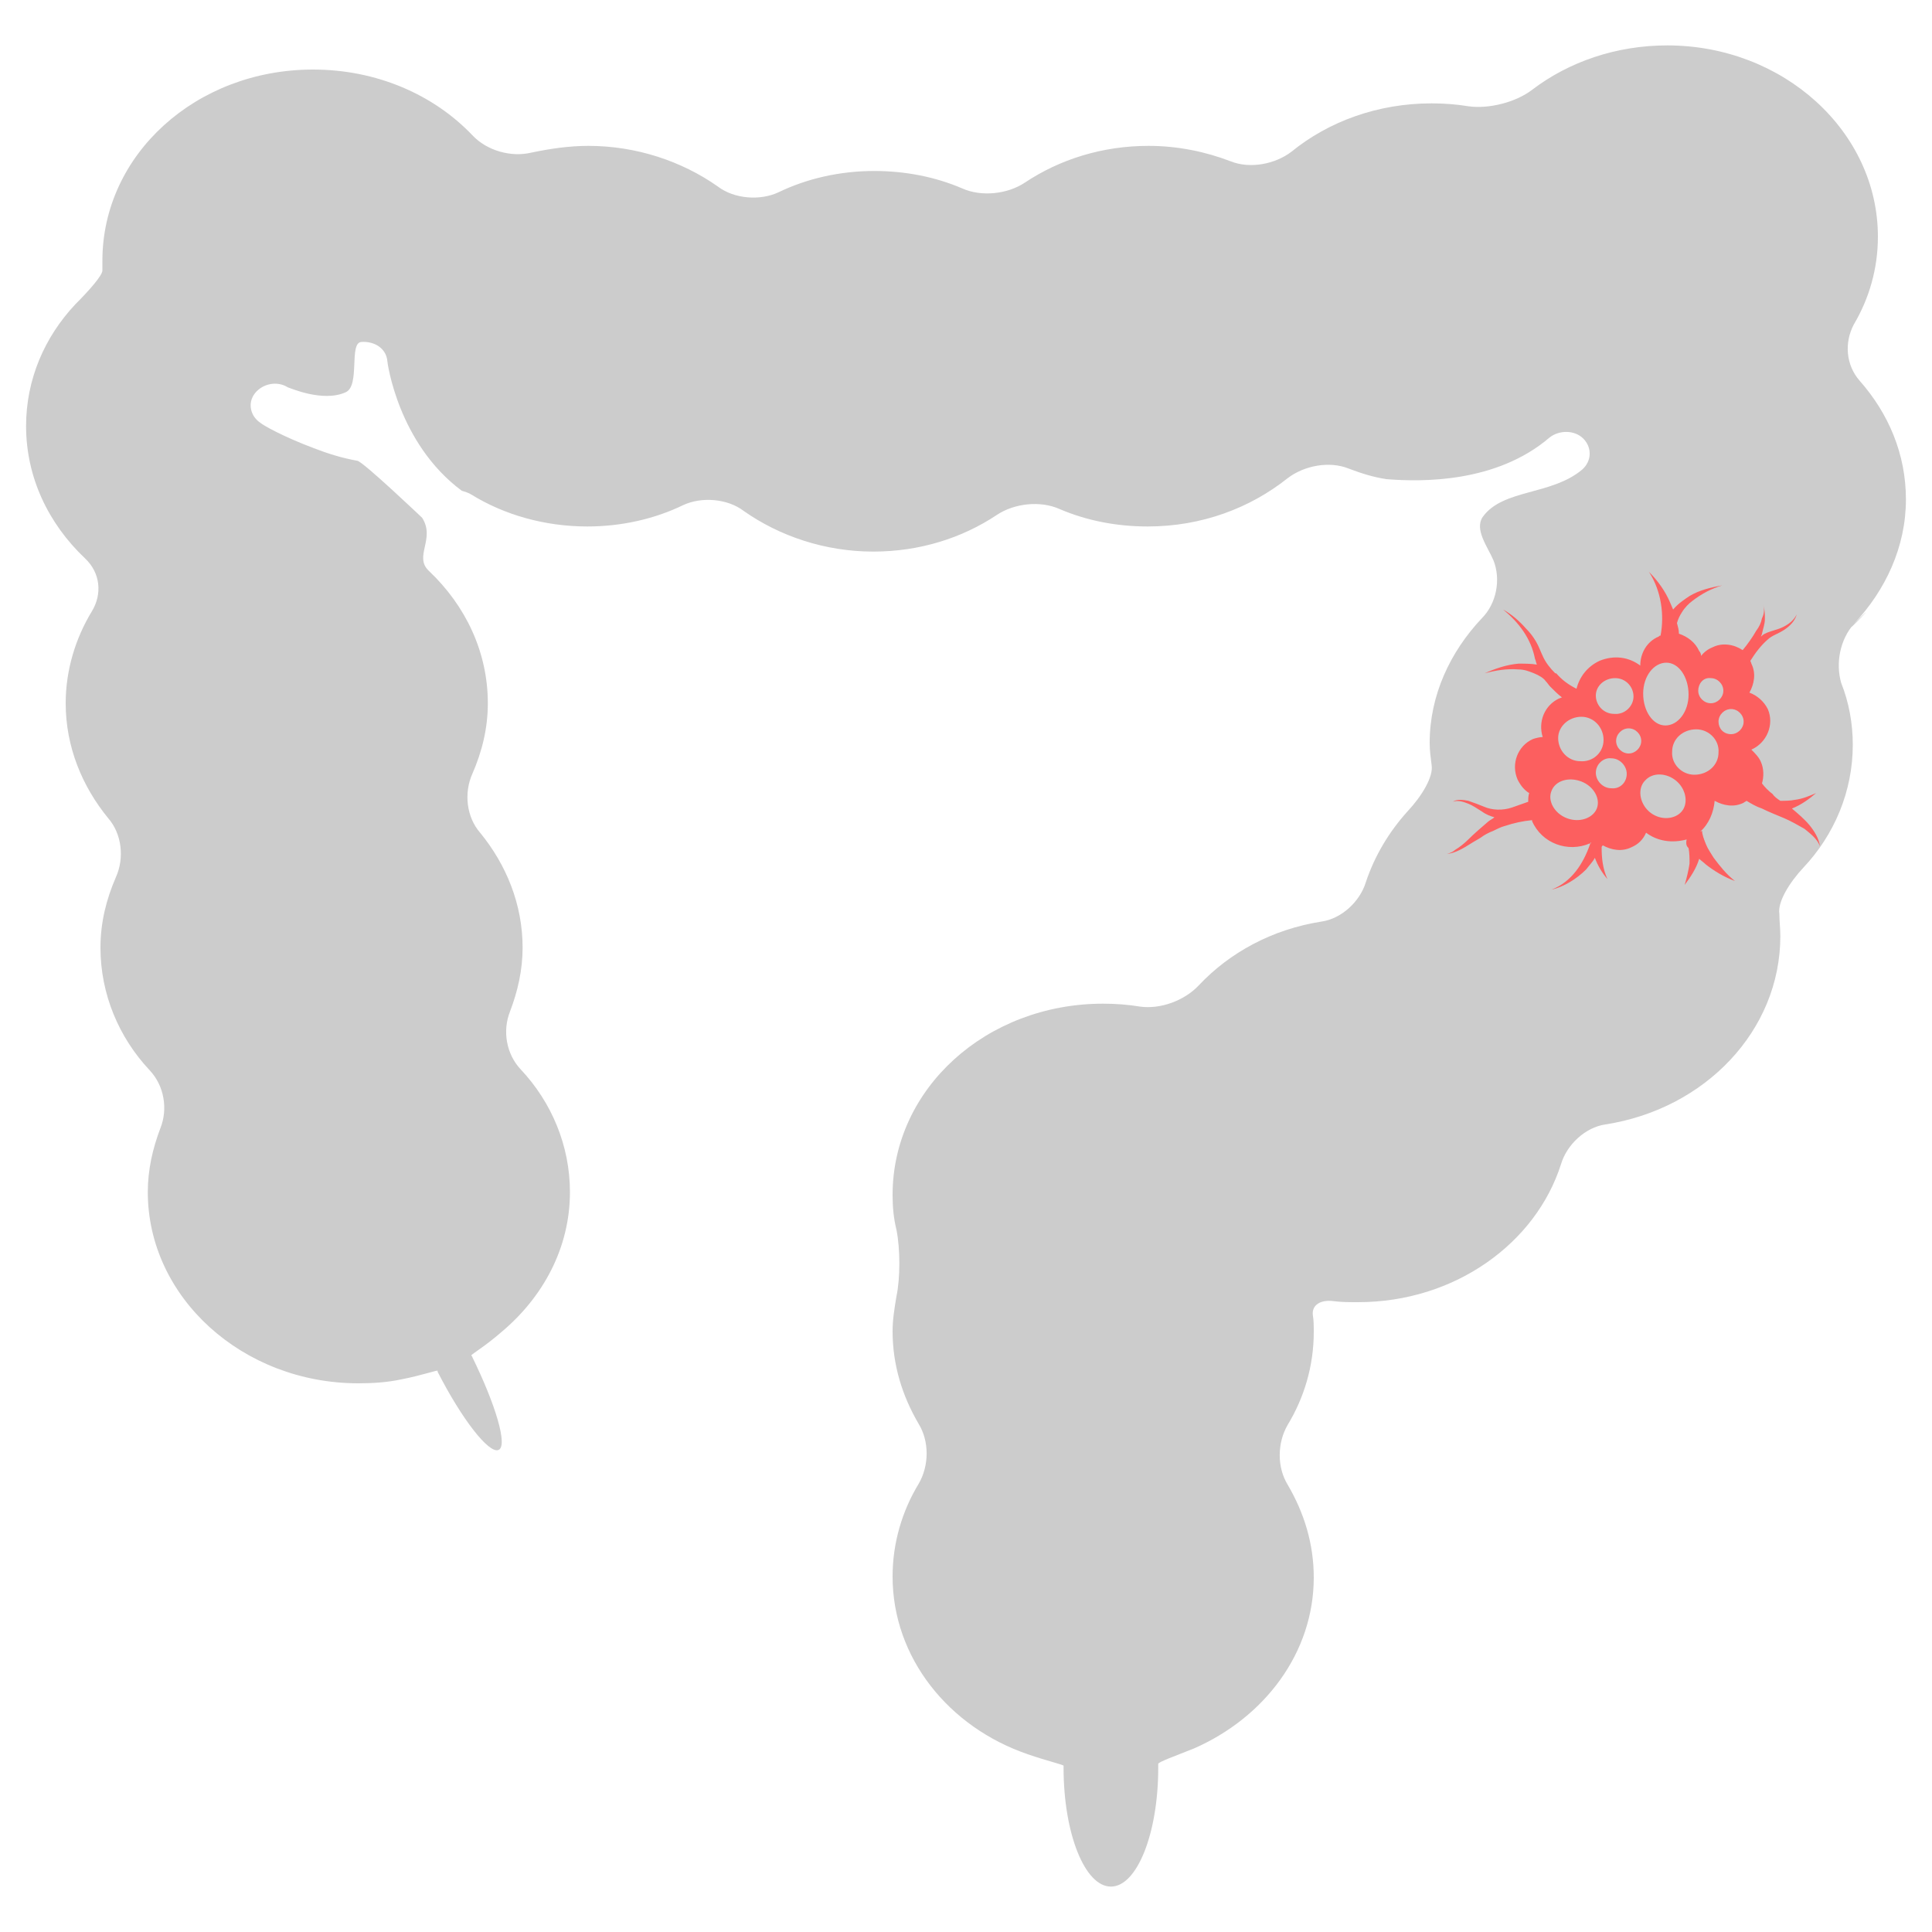 <?xml version="1.0" encoding="utf-8"?>
<!-- Generator: Adobe Illustrator 16.0.0, SVG Export Plug-In . SVG Version: 6.00 Build 0)  -->
<!DOCTYPE svg PUBLIC "-//W3C//DTD SVG 1.1//EN" "http://www.w3.org/Graphics/SVG/1.1/DTD/svg11.dtd">
<svg version="1.1" id="Layer_2" xmlns="http://www.w3.org/2000/svg" xmlns:xlink="http://www.w3.org/1999/xlink" x="0px" y="0px"
	 width="200px" height="200px" viewBox="0 0 200 200" style="enable-background:new 0 0 200 200;" xml:space="preserve">
<style type="text/css">
<![CDATA[
	.st0{fill:#FC5F5F;}
	.st1{fill:#CCCCCC;}
]]>
</style>
<g>
	<g>
		<path class="st1" d="M191.9,64.6c3.3-3.5,5.4-8,5.4-12.9c0-4.7-1.8-8.9-4.8-12.3c-1.4-1.6-1.6-3.9-0.6-5.8
			c1.6-2.7,2.5-5.8,2.5-9.1c0-10.9-9.8-19.8-21.8-19.8c-5.3,0-10.2,1.7-14,4.6c-1.7,1.3-4.5,2-6.6,1.7c-1.2-0.2-2.5-0.3-3.8-0.3
			c-5.6,0-10.7,1.9-14.5,5c-1.7,1.3-4.3,1.8-6.3,1c-2.6-1-5.5-1.6-8.5-1.6c-4.8,0-9.2,1.4-12.8,3.8c-1.8,1.2-4.5,1.5-6.5,0.6
			c-2.8-1.2-5.9-1.8-9.1-1.8c-3.6,0-7,0.8-9.9,2.2c-1.9,0.9-4.6,0.7-6.3-0.6c-3.7-2.6-8.4-4.2-13.4-4.2c-2,0-4,0.3-5.9,0.7
			c-2.1,0.5-4.6-0.2-6.1-1.8c-4-4.2-9.9-6.8-16.5-6.8C20.3,7.2,10.6,16,10.6,27c0,0.3,0,0.6,0,1c0,0.5-1.3,2-2.8,3.5
			c-3.2,3.4-5.1,7.8-5.1,12.6c0,5.3,2.3,10.1,6.1,13.7c1.6,1.5,1.8,3.7,0.7,5.5c-1.7,2.8-2.7,6.1-2.7,9.5c0,4.5,1.7,8.6,4.4,11.9
			c1.4,1.6,1.7,4.1,0.8,6.1c-1,2.3-1.6,4.7-1.6,7.3c0,4.8,1.9,9.3,5.1,12.7c1.5,1.6,1.9,4,1.1,6c-0.8,2.1-1.3,4.3-1.3,6.6
			c0,10.9,9.8,19.8,21.8,19.8c1.5,0,3-0.1,4.4-0.4c2.1-0.4,3.8-1,3.8-0.9v0.1c2.5,4.9,5.3,8.5,6.3,8.1s-0.3-4.7-2.7-9.6
			c0-0.1-0.1-0.1-0.1-0.2c0-0.1,1.5-1,3.1-2.4c4.3-3.6,7.1-8.7,7.1-14.5c0-4.8-1.9-9.3-5.1-12.7c-1.5-1.6-1.9-4-1.1-6
			c0.8-2.1,1.3-4.3,1.3-6.6c0-4.5-1.7-8.6-4.4-11.9c-1.4-1.6-1.7-4.1-0.8-6.1c1-2.3,1.6-4.7,1.6-7.3c0-5.3-2.3-10.1-6.1-13.7
			c-1.6-1.5,0.7-3.3-0.7-5.5c0,0-6.1-5.8-6.7-5.9c-1.7-0.3-3.2-0.8-4.5-1.3c-3.2-1.2-5.3-2.4-5.5-2.6c-1.1-0.7-1.4-2.1-0.6-3.1
			c0.8-1,2.3-1.3,3.4-0.6c0.1,0,3.6,1.6,6,0.5c1.5-0.7,0.3-5.1,1.6-5.2c1.4-0.1,2.6,0.7,2.7,2c0,0.1,1.1,8.5,7.7,13.4
			c0.3,0.1,0.7,0.2,1,0.4c3.4,2.1,7.6,3.3,12,3.3c3.6,0,7-0.8,9.9-2.2c1.9-0.9,4.6-0.7,6.3,0.6c3.7,2.6,8.4,4.2,13.4,4.2
			c4.8,0,9.2-1.4,12.8-3.8c1.8-1.2,4.5-1.5,6.5-0.6c2.8,1.2,5.9,1.8,9.1,1.8c5.6,0,10.6-1.9,14.5-5c1.7-1.3,4.3-1.8,6.3-1
			c1.3,0.5,2.6,0.9,3.9,1.1c3.7,0.3,11.4,0.4,16.9-4.3c1-0.8,2.6-0.8,3.5,0.1c0.9,0.9,0.9,2.3-0.1,3.2c-3.2,2.7-8.2,2-10.3,4.9
			c-0.9,1.3,0.5,3.1,1.1,4.5c0.8,2,0.3,4.5-1.2,6c-3.3,3.5-5.4,8-5.4,12.9c0,0.8,0.1,1.5,0.2,2.3c0.2,1.2-1,3.2-2.5,4.8
			c-1.9,2.1-3.4,4.6-4.3,7.3c-0.6,2-2.5,3.8-4.6,4.1c-5.1,0.8-9.5,3.2-12.7,6.6c-1.5,1.6-4,2.5-6.1,2.2c-1.2-0.2-2.5-0.3-3.8-0.3
			c-12.1,0-21.8,8.8-21.8,19.8c0,1.2,0.1,2.4,0.4,3.6c0.4,2,0.4,5,0,6.9c-0.2,1.2-0.4,2.4-0.4,3.6c0,3.5,1,6.7,2.7,9.6
			c1.1,1.8,1.1,4.3,0,6.2c-1.7,2.8-2.7,6.1-2.7,9.6c0,8.4,5.8,15.6,14,18.4c2,0.7,3.8,1.1,3.7,1.2c0,0.1,0,0.1,0,0.2
			c0,6.8,2.2,12.3,4.9,12.3s4.9-5.5,4.9-12.3c0-0.1,0-0.3,0-0.4c0-0.2,1.7-0.8,3.7-1.6c7.3-3.2,12.4-9.9,12.4-17.7
			c0-3.5-1-6.7-2.7-9.6c-1.1-1.8-1.1-4.3,0-6.2c1.7-2.8,2.7-6.1,2.7-9.6c0-0.6,0-1.2-0.1-1.8c-0.1-1,0.8-1.6,2.2-1.4
			c0.8,0.1,1.6,0.1,2.5,0.1c10,0,18.4-6.1,21-14.3c0.6-2,2.5-3.8,4.6-4.1c10.3-1.6,18.1-9.7,18.1-19.5c0-0.8-0.1-1.5-0.1-2.3
			c-0.2-1.2,1-3.2,2.5-4.8c3.2-3.4,5.1-7.9,5.1-12.7c0-2.2-0.4-4.4-1.2-6.4C190,68.6,190.5,66.2,191.9,64.6
			C195.3,61.2,190.5,66.2,191.9,64.6C195.3,61.2,190.5,66.2,191.9,64.6z"/>
	</g>
	<path class="st0" d="M174.8,87.8c0.1,0.5,0.1,1.1,0.1,1.6c-0.1,0.7-0.3,1.5-0.5,2.2c0.6-0.8,1.2-1.7,1.5-2.7
		c0.2,0.2,0.5,0.4,0.7,0.6c0.9,0.7,1.9,1.3,3,1.7c-0.9-0.7-1.6-1.6-2.2-2.4c-0.3-0.5-0.6-0.9-0.8-1.4s-0.4-1-0.4-1.4l-0.2,0.1
		c0.9-0.8,1.4-2,1.5-3.2c0.9,0.5,2,0.7,3,0.2c0.1-0.1,0.2-0.1,0.3-0.2c0.5,0.3,1,0.6,1.6,0.8c0.8,0.4,1.6,0.7,2.3,1
		c0.7,0.3,1.4,0.7,2.1,1.1c0.6,0.5,1.3,1,1.6,1.8c-0.1-0.8-0.6-1.6-1.1-2.2s-1.2-1.2-1.8-1.7c1-0.4,1.8-1,2.5-1.6
		c-0.7,0.3-1.4,0.6-2.2,0.7c-0.5,0.1-1,0.1-1.5,0.1c-0.3-0.2-0.6-0.4-0.8-0.7c-0.4-0.3-0.8-0.7-1.1-1.1c0.2-0.7,0.2-1.5-0.1-2.2
		c-0.2-0.5-0.6-0.9-1-1.3c1.6-0.7,2.4-2.6,1.7-4.2c-0.4-0.8-1.1-1.4-1.9-1.7c0.5-0.9,0.7-2,0.2-3c0-0.1-0.1-0.2-0.1-0.3
		c0.5-0.8,1.1-1.6,1.8-2.2c0.4-0.4,1.1-0.6,1.7-1c0.6-0.4,1.1-0.9,1.3-1.6c-0.3,0.6-0.8,1-1.4,1.3c-0.6,0.3-1.3,0.4-1.9,0.7
		c-0.2,0.1-0.3,0.2-0.4,0.3c0-0.1,0.1-0.2,0.1-0.3c0.1-0.5,0.3-1,0.3-1.5s0-1-0.2-1.5c0.2,0.5,0.1,1-0.1,1.4
		c-0.1,0.5-0.3,0.9-0.6,1.3c-0.4,0.7-0.9,1.4-1.4,2c-0.9-0.6-2.1-0.8-3.1-0.3c-0.5,0.2-0.9,0.5-1.2,0.9c0-0.2-0.1-0.4-0.2-0.5
		c-0.4-0.9-1.2-1.5-2.1-1.8c0-0.4-0.1-0.7-0.2-1.1c0.1-0.4,0.3-0.8,0.5-1.1c0.3-0.5,0.7-0.9,1.1-1.2c0.9-0.7,2-1.3,3.1-1.6
		c-1.2,0.2-2.4,0.5-3.4,1.1c-0.6,0.4-1.2,0.8-1.7,1.4c-0.1-0.2-0.2-0.5-0.3-0.7c-0.5-1.2-1.3-2.3-2.2-3.2c1.3,2,1.6,4.5,1.2,6.6
		c-0.1,0-0.1,0-0.2,0.1c-1.2,0.5-1.9,1.7-1.9,3c-1.2-0.9-2.7-1.1-4.2-0.5c-1.3,0.6-2.1,1.7-2.4,2.9c-0.8-0.4-1.5-0.9-2.1-1.6
		c0,0,0,0-0.1,0c-0.5-0.5-1-1.1-1.3-1.8c-0.2-0.4-0.4-1-0.7-1.5s-0.6-0.9-1-1.3c-0.7-0.8-1.5-1.5-2.4-2c1.6,1.3,2.9,3,3.3,5.1
		c0.1,0.2,0.1,0.4,0.2,0.6c-0.6-0.1-1.2-0.1-1.9-0.1c-1.2,0.1-2.4,0.5-3.5,1c1.1-0.3,2.3-0.5,3.5-0.4c0.6,0,1.1,0.2,1.6,0.4
		c0.5,0.2,1,0.5,1.2,0.8c0.2,0.2,0.3,0.4,0.5,0.6c0.4,0.4,0.8,0.8,1.2,1.1c-0.1,0-0.2,0.1-0.3,0.1c-1.5,0.7-2.2,2.4-1.7,4
		c-0.3,0-0.7,0.1-1,0.2c-1.6,0.7-2.3,2.6-1.6,4.2c0.3,0.6,0.7,1.1,1.2,1.4c-0.1,0.3-0.1,0.6-0.1,0.9c-0.6,0.2-1.1,0.4-1.7,0.6
		c-0.9,0.3-2,0.3-2.9-0.1c-0.5-0.2-1-0.4-1.6-0.6c-0.5-0.1-1.2-0.2-1.6,0.1c0.5-0.2,1.1,0,1.6,0.2c0.5,0.2,0.9,0.5,1.4,0.8
		c0.4,0.3,0.9,0.5,1.3,0.6c-0.2,0.2-0.5,0.3-0.7,0.5c-0.7,0.6-1.4,1.2-2,1.8c-0.4,0.4-0.9,0.8-1.4,1.1c-0.2,0.2-0.5,0.3-0.8,0.4
		c0.9-0.1,1.7-0.6,2.5-1.1c0.3-0.2,0.7-0.4,1-0.6c0.4-0.3,0.8-0.5,1.3-0.7c0.4-0.2,0.8-0.4,1.2-0.5c0.9-0.3,1.8-0.5,2.8-0.6V85
		c1,2.3,3.7,3.3,6,2.3l0.1-0.1v0.1h-0.1c0,0.1,0,0.1,0,0.1c-0.7,2-1.9,3.9-4,4.7c1.3-0.3,2.6-1.1,3.6-2.1c0.3-0.4,0.7-0.8,0.9-1.2
		c0.3,0.8,0.7,1.5,1.3,2.2c-0.5-1.1-0.6-2.2-0.6-3.3c0-0.1,0.1-0.1,0.1-0.2c0.9,0.5,2,0.7,3,0.2c0.7-0.3,1.2-0.8,1.5-1.5
		c1.2,0.9,2.7,1.1,4.2,0.7C174.5,87.4,174.6,87.6,174.8,87.8z M177.9,74.7c0-0.7,0.6-1.3,1.3-1.3c0.7,0,1.3,0.6,1.3,1.3
		c0,0.7-0.6,1.3-1.3,1.3C178.4,76,177.9,75.4,177.9,74.7z M177.1,70.2c0.7,0,1.3,0.6,1.3,1.3c0,0.7-0.6,1.3-1.3,1.3
		s-1.3-0.6-1.3-1.3C175.8,70.8,176.3,70.1,177.1,70.2z M175.6,75.5c1.3,0,2.4,1.1,2.3,2.4c0,1.3-1.1,2.3-2.5,2.3
		c-1.3,0-2.4-1.1-2.3-2.4C173.1,76.5,174.2,75.5,175.6,75.5z M172.5,68.6c1.3,0,2.3,1.5,2.3,3.3s-1.1,3.2-2.4,3.2
		c-1.3,0-2.3-1.5-2.3-3.3S171.2,68.6,172.5,68.6z M167.2,70.2c1.1,0,1.9,0.9,1.9,1.9s-0.9,1.9-2,1.8c-1.1,0-1.9-0.9-1.9-1.9
		S166.1,70.2,167.2,70.2z M163.7,74.2c1.3,0,2.3,1.1,2.3,2.4s-1.1,2.3-2.4,2.2c-1.3,0-2.3-1.1-2.3-2.4
		C161.3,75.2,162.4,74.2,163.7,74.2z M162.2,84.7c-1.3-0.5-2-1.8-1.6-2.8c0.4-1.1,1.8-1.5,3.1-1c1.3,0.5,2,1.8,1.6,2.8
		S163.5,85.2,162.2,84.7z M166.8,81.6c-0.9,0-1.6-0.8-1.6-1.6c0-0.9,0.8-1.6,1.6-1.5c0.9,0,1.6,0.8,1.6,1.6
		C168.4,81,167.7,81.7,166.8,81.6z M168.6,78c-0.7,0-1.3-0.6-1.3-1.3c0-0.7,0.6-1.3,1.3-1.3s1.3,0.6,1.3,1.3
		C169.9,77.4,169.3,78,168.6,78z M170.7,84c-1-0.9-1.2-2.4-0.4-3.2c0.8-0.9,2.3-0.8,3.3,0.1c1,0.9,1.2,2.4,0.4,3.2
		S171.7,84.9,170.7,84z"/>
</g>
</svg>
